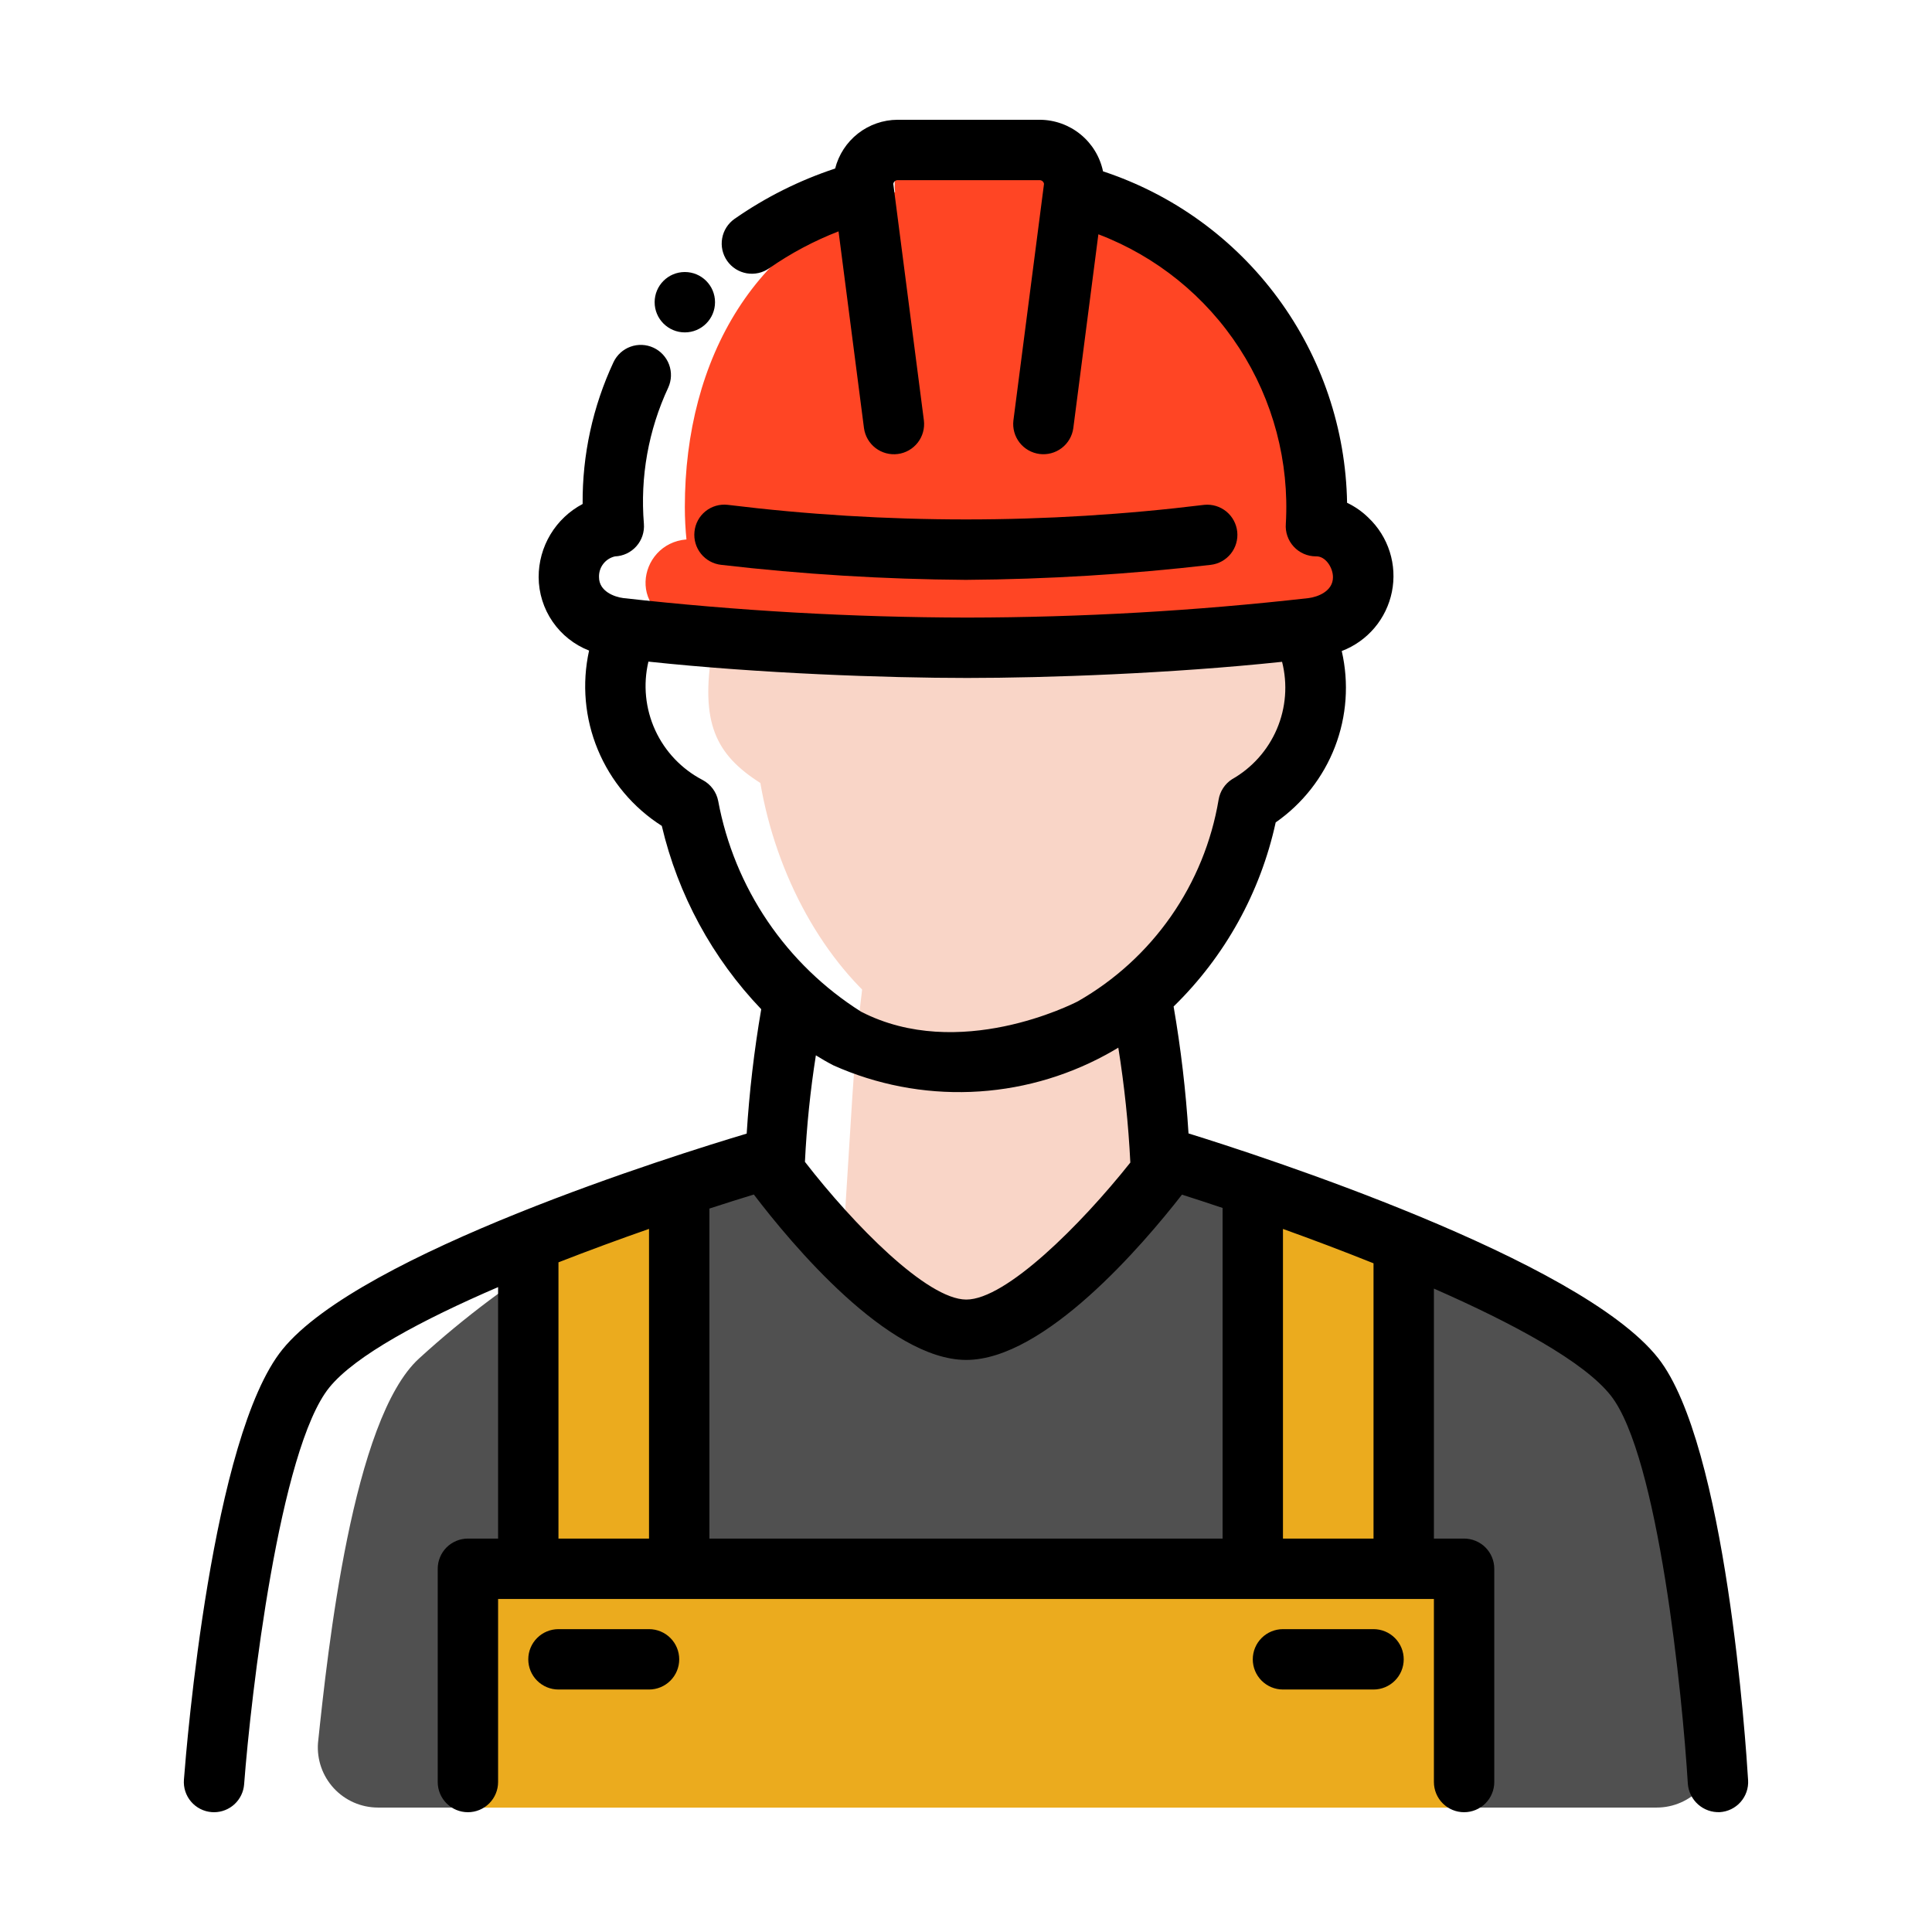 <?xml version="1.0" encoding="UTF-8"?> <svg xmlns="http://www.w3.org/2000/svg" width="149" height="149" viewBox="0 0 149 149" fill="none"><path d="M91.009 104.042H64.505C65.825 83.708 65.807 81.688 66.463 76.547C66.52 76.035 66.577 75.546 66.634 75.057L77.586 71.612L88.728 74.964C88.785 75.383 88.842 75.826 88.88 76.245C88.975 76.99 89.051 77.758 89.127 78.526C89.688 83.338 89.324 81.457 91.009 104.042Z" fill="#F9D5C7"></path><path d="M97.036 61.857C96.854 63.184 95.136 73.94 86.546 79.085C73.272 87.18 61.076 74.673 58.64 60.386C55.18 58.187 53.996 55.73 54.934 50.077C55.022 49.494 55.15 48.918 55.319 48.354C55.339 48.259 55.366 48.166 55.399 48.074L100.512 47.655C100.573 47.795 100.674 48.074 100.815 48.447C101.027 49.01 101.202 49.585 101.341 50.17C101.833 52.325 101.688 54.578 100.923 56.652C100.159 58.727 98.809 60.535 97.036 61.857Z" fill="#F9D5C7"></path><path d="M132.384 134.351C132.442 134.992 132.366 135.639 132.161 136.25C131.955 136.861 131.624 137.422 131.189 137.897C130.754 138.373 130.224 138.752 129.634 139.011C129.044 139.271 128.407 139.404 127.762 139.403H29.146C28.509 139.402 27.878 139.27 27.293 139.015C26.709 138.759 26.183 138.386 25.75 137.919C25.316 137.451 24.983 136.899 24.772 136.297C24.562 135.695 24.477 135.056 24.524 134.42C25.283 127.206 27.19 109.42 32.328 104.76C39.244 98.443 47.323 93.532 56.116 90.302C57.078 89.986 58.114 89.975 59.083 90.271C60.052 90.567 60.906 91.155 61.527 91.955C64.616 95.936 70.631 102.898 74.927 102.921C79.34 102.944 85.61 95.773 88.722 91.792C89.304 91.031 90.112 90.475 91.031 90.203C91.949 89.931 92.93 89.958 93.832 90.279C96.197 90.991 123.688 100.444 127.228 108.182C130.265 114.111 131.811 127.707 132.384 134.351Z" fill="#505050"></path><path d="M52.455 91.471V123.255H40.815V96.318C40.815 96.318 44.825 94.425 52.455 91.471Z" fill="#EBAB1E"></path><path d="M108.334 95.844V123.246H96.693V91.304C100.14 92.453 106.006 94.912 108.334 95.844Z" fill="#EBAB1E"></path><path d="M38.486 121.967C37.869 121.967 37.277 122.212 36.84 122.648C36.404 123.085 36.158 123.677 36.158 124.295V139.407H112.986V124.295C112.986 123.677 112.741 123.085 112.304 122.648C111.868 122.212 111.276 121.967 110.658 121.967H38.486Z" fill="#EBAB1E"></path><path d="M102.271 41.607C102.354 40.784 102.396 39.95 102.396 39.105C102.357 33.696 100.594 28.441 97.362 24.103C94.131 19.765 89.6 16.57 84.428 14.984C84.713 12.656 83.451 11.467 81.982 11.467H71.497C70.046 11.467 68.768 12.666 69.031 14.822C58.329 17.946 52.816 27.629 52.816 39.106C52.816 39.971 52.861 40.837 52.95 41.698L52.941 41.603C49.13 41.898 48.15 47.729 53.514 48.327C61.255 49.178 69.036 49.614 76.823 49.63C83.234 49.631 93.704 49.279 102.256 48.327C108.002 47.687 106.392 41.251 102.271 41.607Z" fill="#FF4524"></path><path d="M50.055 125.643H43.07C42.453 125.643 41.861 125.888 41.424 126.325C40.987 126.762 40.742 127.354 40.742 127.971C40.742 128.589 40.987 129.181 41.424 129.617C41.861 130.054 42.453 130.299 43.07 130.299H50.055C50.672 130.299 51.264 130.054 51.701 129.617C52.138 129.181 52.383 128.589 52.383 127.971C52.383 127.354 52.138 126.762 51.701 126.325C51.264 125.888 50.672 125.643 50.055 125.643Z" fill="black"></path><path d="M105.93 125.643H98.945C98.328 125.643 97.736 125.888 97.299 126.325C96.862 126.762 96.617 127.354 96.617 127.971C96.617 128.589 96.862 129.181 97.299 129.617C97.736 130.054 98.328 130.299 98.945 130.299H105.93C106.547 130.299 107.139 130.054 107.576 129.617C108.013 129.181 108.258 128.589 108.258 127.971C108.258 127.354 108.013 126.762 107.576 126.325C107.139 125.888 106.547 125.643 105.93 125.643Z" fill="black"></path><path d="M53.56 41.002C53.495 41.615 53.675 42.23 54.063 42.71C54.451 43.191 55.013 43.497 55.627 43.563C61.888 44.291 68.185 44.677 74.488 44.72C80.798 44.676 87.102 44.29 93.37 43.563C93.98 43.493 94.537 43.184 94.921 42.705C95.304 42.226 95.483 41.615 95.418 41.005C95.353 40.395 95.05 39.835 94.575 39.447C94.099 39.059 93.49 38.875 92.879 38.934C80.673 40.434 68.329 40.434 56.122 38.934C55.818 38.899 55.51 38.925 55.215 39.01C54.921 39.095 54.646 39.238 54.408 39.431C54.169 39.623 53.971 39.861 53.826 40.131C53.68 40.401 53.59 40.697 53.56 41.002Z" fill="black"></path><path d="M127.878 104.738C121.829 97.072 96.901 89.037 91.661 87.412C91.455 84.131 91.071 80.864 90.511 77.624C94.469 73.764 97.207 68.827 98.384 63.425C100.455 61.982 102.047 59.952 102.955 57.597C103.863 55.242 104.045 52.669 103.478 50.209C104.457 49.837 105.325 49.222 106.002 48.424C106.678 47.625 107.141 46.667 107.347 45.641C107.553 44.614 107.496 43.552 107.18 42.554C106.864 41.556 106.3 40.654 105.541 39.933C105.06 39.458 104.502 39.067 103.89 38.777C103.793 33.09 101.93 27.574 98.557 22.994C95.184 18.413 90.47 14.996 85.068 13.215C84.834 12.094 84.221 11.088 83.334 10.364C82.447 9.64 81.338 9.242 80.193 9.237H69.216C68.111 9.243 67.04 9.616 66.17 10.296C65.3 10.977 64.68 11.927 64.408 12.997C61.649 13.908 59.038 15.215 56.655 16.876C56.404 17.051 56.19 17.274 56.025 17.532C55.86 17.79 55.748 18.078 55.695 18.38C55.641 18.681 55.648 18.99 55.714 19.289C55.781 19.588 55.906 19.871 56.081 20.121C56.257 20.372 56.481 20.585 56.739 20.75C56.998 20.914 57.286 21.025 57.588 21.078C57.889 21.13 58.198 21.122 58.497 21.055C58.796 20.988 59.078 20.863 59.328 20.686C60.989 19.529 62.783 18.575 64.67 17.844L66.633 33.024C66.717 33.632 67.039 34.183 67.527 34.556C68.015 34.928 68.63 35.093 69.24 35.014C69.849 34.936 70.402 34.619 70.779 34.135C71.156 33.65 71.326 33.036 71.253 32.426L68.893 14.18C68.906 14.102 68.945 14.031 69.004 13.979C69.063 13.927 69.138 13.897 69.216 13.893H80.193C80.271 13.897 80.346 13.927 80.405 13.979C80.464 14.031 80.503 14.102 80.516 14.18L78.156 32.426C78.083 33.035 78.254 33.649 78.631 34.133C79.008 34.617 79.561 34.933 80.17 35.012C80.778 35.091 81.393 34.926 81.881 34.554C82.369 34.182 82.691 33.632 82.775 33.024L84.709 18.069C89.179 19.771 92.99 22.853 95.59 26.868C98.189 30.883 99.442 35.621 99.166 40.396C99.14 40.716 99.181 41.038 99.287 41.342C99.392 41.645 99.559 41.924 99.777 42.16C99.995 42.396 100.259 42.584 100.554 42.713C100.848 42.842 101.166 42.908 101.487 42.908C101.501 42.908 101.505 42.907 101.535 42.908C102.229 42.908 102.801 43.767 102.801 44.517C102.801 45.602 101.621 46.039 100.923 46.126C92.189 47.114 83.406 47.616 74.616 47.629H74.561C65.712 47.612 56.871 47.111 48.076 46.126C47.378 46.039 46.198 45.602 46.198 44.517C46.183 44.147 46.297 43.783 46.523 43.49C46.748 43.196 47.069 42.991 47.431 42.91C47.744 42.898 48.051 42.822 48.335 42.688C48.618 42.554 48.871 42.364 49.079 42.129C49.287 41.895 49.446 41.62 49.545 41.323C49.645 41.026 49.684 40.712 49.659 40.399C49.36 36.791 50.008 33.167 51.539 29.886C51.792 29.327 51.814 28.69 51.6 28.115C51.386 27.54 50.953 27.072 50.396 26.814C49.839 26.556 49.203 26.529 48.626 26.738C48.048 26.947 47.577 27.376 47.315 27.931C45.716 31.354 44.903 35.09 44.934 38.868C43.907 39.41 43.048 40.223 42.45 41.219C41.852 42.215 41.538 43.355 41.542 44.517C41.549 45.741 41.923 46.935 42.617 47.943C43.31 48.952 44.291 49.729 45.431 50.174C44.866 52.731 45.101 55.399 46.105 57.818C47.108 60.236 48.83 62.288 51.039 63.694C52.288 69.007 54.936 73.888 58.708 77.833C58.162 81.008 57.788 84.211 57.586 87.427C52.163 89.047 27.81 96.642 21.785 104.07C16.338 110.785 14.389 134.568 14.184 137.257C14.161 137.562 14.198 137.869 14.293 138.159C14.389 138.45 14.54 138.719 14.739 138.95C14.938 139.182 15.181 139.373 15.454 139.511C15.726 139.649 16.024 139.732 16.328 139.755C16.39 139.76 16.449 139.762 16.508 139.762C17.095 139.761 17.659 139.539 18.089 139.14C18.519 138.741 18.782 138.195 18.827 137.61C19.352 130.704 21.558 111.741 25.4 107.003C27.401 104.537 32.56 101.786 38.414 99.264V118.659H36.086C35.78 118.659 35.477 118.719 35.195 118.836C34.912 118.953 34.656 119.124 34.439 119.34C34.223 119.557 34.052 119.813 33.935 120.096C33.818 120.378 33.758 120.681 33.758 120.987V137.434C33.758 138.051 34.003 138.643 34.44 139.08C34.876 139.517 35.468 139.762 36.086 139.762C36.703 139.762 37.295 139.517 37.732 139.08C38.169 138.643 38.414 138.051 38.414 137.434V123.315H110.586V137.434C110.586 138.051 110.831 138.643 111.268 139.08C111.704 139.517 112.296 139.762 112.914 139.762C113.531 139.762 114.123 139.517 114.56 139.08C114.997 138.643 115.242 138.051 115.242 137.434V120.987C115.242 120.681 115.182 120.378 115.065 120.096C114.948 119.813 114.776 119.557 114.56 119.34C114.344 119.124 114.087 118.953 113.805 118.836C113.522 118.719 113.22 118.659 112.914 118.659H110.586V99.379C116.713 102.07 122.166 105.016 124.223 107.623C127.903 112.287 129.763 130.824 130.17 137.574C130.218 138.185 130.502 138.755 130.961 139.162C131.42 139.569 132.019 139.783 132.632 139.757C132.938 139.739 133.236 139.661 133.511 139.527C133.786 139.394 134.032 139.207 134.235 138.978C134.438 138.749 134.594 138.483 134.694 138.194C134.794 137.905 134.836 137.599 134.817 137.294C134.66 134.662 133.121 111.383 127.878 104.738ZM74.488 104.881H74.518C80.57 104.88 88.159 95.981 91.156 92.134C92.088 92.429 93.156 92.78 94.289 93.159V118.659H54.711V93.206C55.959 92.8 57.123 92.433 58.137 92.124C61.07 95.974 68.482 104.85 74.488 104.881ZM87.174 89.658C83.332 94.493 77.574 100.225 74.525 100.225H74.511C71.484 100.209 65.818 94.434 62.078 89.604C62.212 86.853 62.493 84.11 62.922 81.389C63.352 81.659 63.803 81.92 64.282 82.167C67.609 83.651 71.232 84.35 74.872 84.209C78.511 84.069 82.07 83.093 85.272 81.356C85.611 81.18 85.924 80.985 86.246 80.797C86.716 83.732 87.026 86.69 87.174 89.658ZM55.388 61.769C55.322 61.429 55.18 61.108 54.974 60.83C54.768 60.552 54.502 60.323 54.197 60.16C52.581 59.322 51.29 57.968 50.531 56.314C49.772 54.659 49.588 52.798 50.007 51.026C58.617 51.945 68.392 52.285 74.559 52.285H74.616C80.682 52.285 90.312 51.948 98.876 51.04C99.314 52.764 99.174 54.585 98.476 56.222C97.778 57.858 96.562 59.221 95.014 60.099C94.742 60.274 94.51 60.505 94.332 60.776C94.154 61.047 94.035 61.352 93.982 61.672C93.439 64.908 92.183 67.982 90.305 70.672C88.427 73.363 85.974 75.601 83.123 77.226C82.751 77.418 73.947 81.905 66.413 78.027C63.554 76.223 61.098 73.848 59.201 71.05C57.304 68.252 56.006 65.092 55.388 61.769ZM43.07 118.659V97.354C45.438 96.429 47.812 95.558 50.054 94.775V118.659L43.07 118.659ZM105.929 118.659H98.945V94.778C101.181 95.581 103.551 96.475 105.929 97.428V118.659Z" fill="black"></path><path d="M52.815 25.635C54.101 25.635 55.144 24.593 55.144 23.307C55.144 22.021 54.101 20.979 52.815 20.979C51.53 20.979 50.487 22.021 50.487 23.307C50.487 24.593 51.53 25.635 52.815 25.635Z" fill="black"></path></svg> 